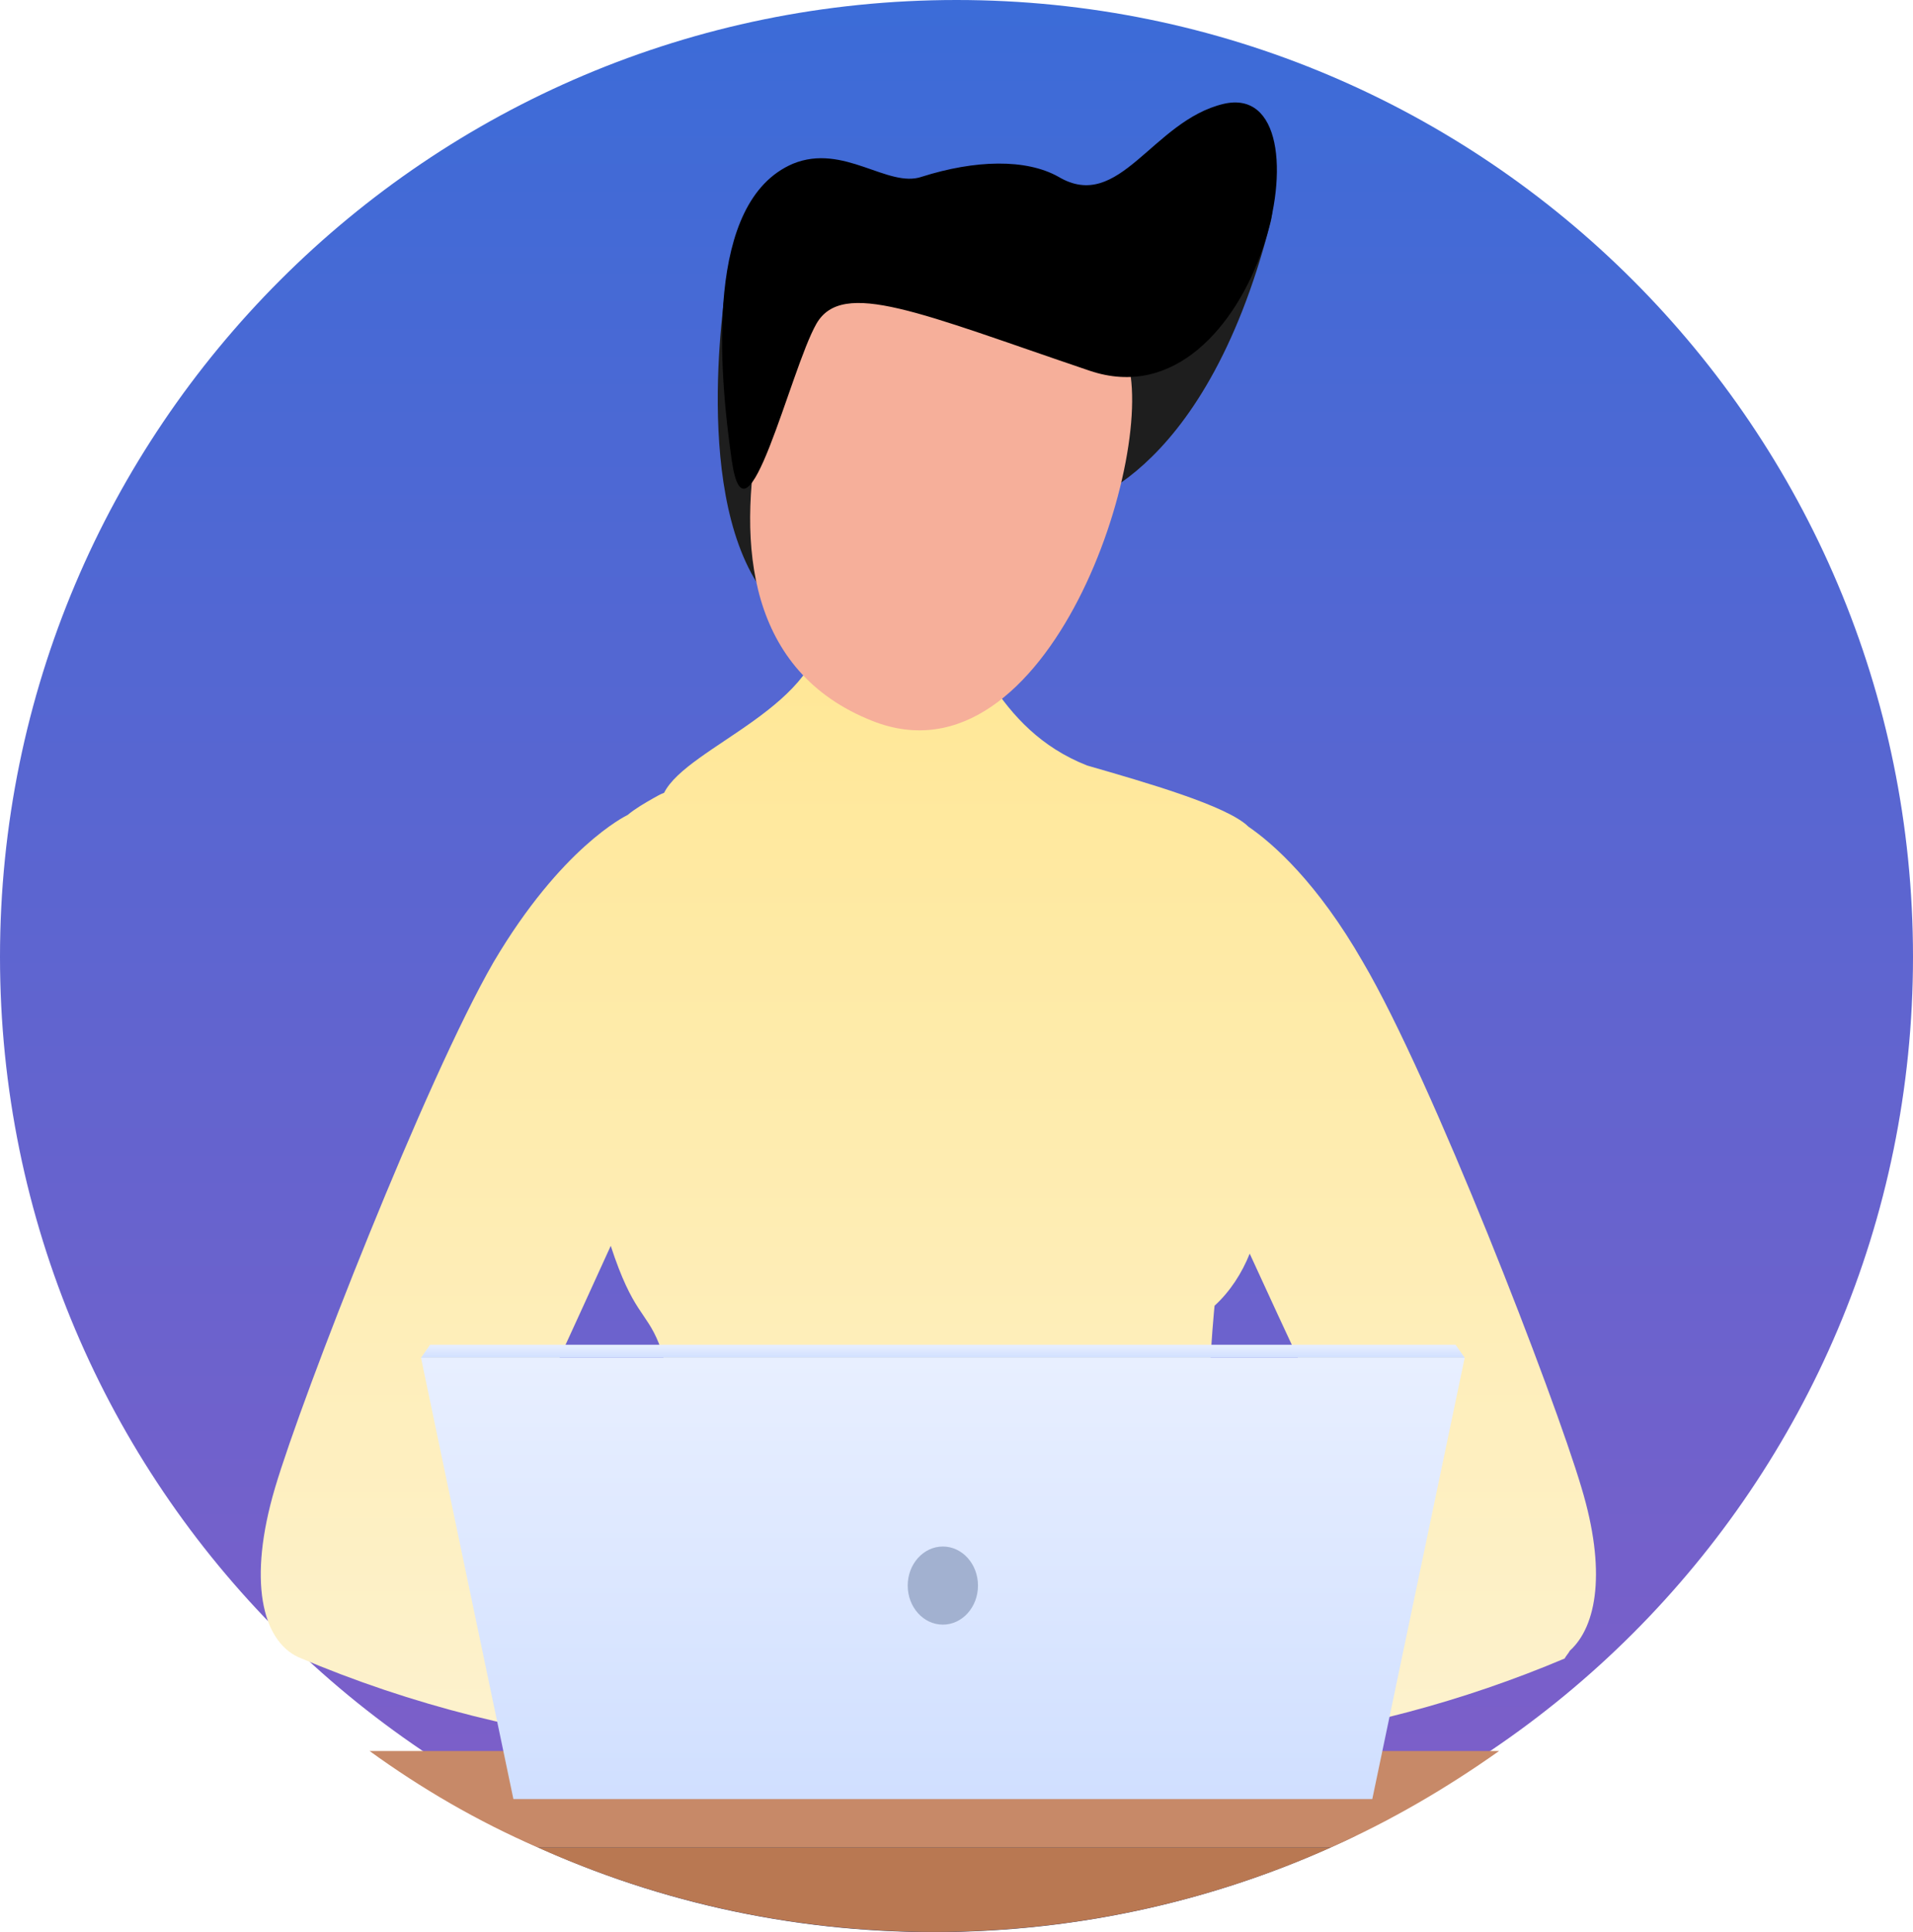 <?xml version="1.0" encoding="utf-8"?>
<!-- Generator: Adobe Illustrator 27.0.0, SVG Export Plug-In . SVG Version: 6.00 Build 0)  -->
<svg version="1.1" id="Layer_1" xmlns="http://www.w3.org/2000/svg" xmlns:xlink="http://www.w3.org/1999/xlink" x="0px" y="0px"
	 viewBox="0 0 147 148.4" style="enable-background:new 0 0 147 148.4;" xml:space="preserve">
<style type="text/css">
	.st0{fill:url(#Path_26088_00000178888281898311242580000011317733693352633224_);}
	.st1{fill:#293463;}
	.st2{fill:url(#Union_9_00000030464768701591589870000002005656972358816184_);}
	.st3{fill:#1E1E1E;}
	.st4{fill:#F6AF9A;}
	.st5{fill:#B97852;}
	.st6{fill:#C78968;}
	.st7{fill:url(#Path_63_00000177448965289732130770000006579382181532754620_);}
	.st8{fill:url(#Path_64_00000114063101941783045430000000237634305572751016_);}
	.st9{fill:#A2B1D0;}
</style>
<g id="Group_20623" transform="translate(-728 -5131)">
	
		<linearGradient id="Path_26088_00000105410554113524819610000001371872269790727820_" gradientUnits="userSpaceOnUse" x1="123.643" y1="5587.898" x2="123.643" y2="5586.898" gradientTransform="matrix(147 0 0 -147 -17374 826552)">
		<stop  offset="0" style="stop-color:#3A6CD8"/>
		<stop  offset="1" style="stop-color:#805EC8"/>
	</linearGradient>
	<path id="Path_26088" style="fill:url(#Path_26088_00000105410554113524819610000001371872269790727820_);" d="M801.5,5131
		c40.6,0,73.5,32.9,73.5,73.5s-32.9,73.5-73.5,73.5c-40.6,0-73.5-32.9-73.5-73.5S760.9,5131,801.5,5131z"/>
	<g id="Group_224" transform="translate(748.031 5145.578)">
		<g id="Group_220" transform="translate(0 0)">
			<g id="Group_219">
				<g id="Group_195" transform="translate(19.834 126.442)">
					<path id="Path_36" class="st1" d="M31.9,7.4c11.2,0,22.3-2.5,32.4-7.4H0.1c0,0,0,0.1-0.1,0.2C10,5,20.9,7.4,31.9,7.4z"/>
				</g>
				<g id="Group_218">
					<g id="Group_209" transform="translate(0 5.724)">
						
							<linearGradient id="Union_9_00000138566116183243711720000003567931672622869673_" gradientUnits="userSpaceOnUse" x1="-622.599" y1="435.963" x2="-622.599" y2="435.147" gradientTransform="matrix(102.656 0 0 -121.16 63964.961 52843.703)">
							<stop  offset="0" style="stop-color:#FFE691"/>
							<stop  offset="1" style="stop-color:#FDF3D3"/>
						</linearGradient>
						<path id="Union_9" style="fill:url(#Union_9_00000138566116183243711720000003567931672622869673_);" d="M29.4,121.2
							c0,0,0.3-2.7,0.8-7.3c-9.4-0.9-18.6-3.2-27.3-6.9c-2.8-1.3-3.9-5.9-1.8-13s11.6-31.4,16.8-40.4c5.2-8.8,10.1-11.2,10.3-11.3
							c0.6-0.5,1.3-0.9,2-1.3c0.2-0.1,0.5-0.3,0.8-0.4c1.8-3.6,12.5-6.7,12.2-13.4c-0.3-7.8,0.7-0.3,3.3-2.1s1.3-5.2,5.2-0.2
							c3.1,4,4.7,10.8,11.8,13.6c4.5,1.3,10.8,3.1,12.4,4.7c1.9,1.3,5.3,4.3,8.8,10.4c5.3,9,14.7,33.3,16.8,40.4
							c1.9,6.3,1.2,10.6-0.9,12.5c-0.1,0.2-0.3,0.4-0.4,0.6c-7.8,3.3-16.1,5.5-24.5,6.5c0.5,4.3,0.8,7.6,0.8,7.6L29.4,121.2z
							 M26.9,75.4c-2.7,5.9-6.1,13.5-9,19.1c4.7,2.5,9.2,5.3,13.6,8.3c0-0.1,0-0.2,0-0.3c1.1-11,0.1-16.9-0.9-19.6
							C29.6,80.4,28.6,80.6,26.9,75.4L26.9,75.4z M73.3,80c0,0-1.2,11.3,0.3,19c0.1,0.7,0.3,1.5,0.4,2.4c3.5-2.3,7.5-4.8,10.9-6.6
							C82.1,89.2,78.7,81.9,76,76C75.4,77.5,74.5,78.9,73.3,80L73.3,80z"/>
					</g>
					<g>
						<path class="st3" d="M40.3,3.2c-0.1,0.3-4.4,3.2-4.4,3.2S33,22.7,38.4,30.6c5.4,8,23.7-6.2,23.7-6.2s10.3-1.6,15.5-21.9
							c1.2-4.7-6.3-1.1-14.5-0.3C52.4,3.3,40.3,3.2,40.3,3.2z"/>
						<path class="st4" d="M44,1.8c0,0-16.2,31.4,3,39c13.6,5.4,22.1-20.9,19.5-28C62.6,1.9,60,3.2,60,3.2L44,1.8z"/>
						<path d="M74-6.6c8.7-2,2.7,24.9-10.3,20.5s-19-7.1-21-3.6s-5.4,18.1-6.5,10.5c-1-7-2.1-19.9,4.7-22.8c3.9-1.6,7.3,1.9,9.9,1
							c4.1-1.3,8-1.4,10.5,0C66,1.8,68.5-5.3,74-6.6z"/>
					</g>
				</g>
			</g>
		</g>
		<g id="Group_222" transform="translate(8.366 119.927)">
			<g id="Group_221">
				<path id="Path_61" class="st5" d="M43.4,13.9c10.5,0,20.9-2.2,30.5-6.5h-61C22.5,11.7,32.8,13.9,43.4,13.9z"/>
				<path id="Path_62" class="st6" d="M12.9,7.4h61c4.5-2,8.8-4.5,12.9-7.4H0C4,2.9,8.3,5.4,12.9,7.4z"/>
			</g>
		</g>
		<g id="Group_223" transform="translate(12.32 88.722)">
			
				<linearGradient id="Path_63_00000059310099489271654950000005069765729485863345_" gradientUnits="userSpaceOnUse" x1="-633.258" y1="346.577" x2="-633.258" y2="345.577" gradientTransform="matrix(80.208 0 0 -33.869 50832.488 11739.245)">
				<stop  offset="0" style="stop-color:#E8EFFF"/>
				<stop  offset="1" style="stop-color:#D0DFFF"/>
			</linearGradient>
			<path id="Path_63" style="fill:url(#Path_63_00000059310099489271654950000005069765729485863345_);" d="M73.1,34.9h-66L0,1h80.2
				L73.1,34.9z"/>
			
				<linearGradient id="Path_64_00000127002697340032121450000017360658825520049817_" gradientUnits="userSpaceOnUse" x1="-633.258" y1="58.299" x2="-633.258" y2="57.299" gradientTransform="matrix(80.208 0 0 -1.039 50832.488 60.573)">
				<stop  offset="0" style="stop-color:#E8EFFF"/>
				<stop  offset="1" style="stop-color:#D0DFFF"/>
			</linearGradient>
			<path id="Path_64" style="fill:url(#Path_64_00000127002697340032121450000017360658825520049817_);" d="M80.2,1H0l0.7-1h78.8
				L80.2,1z"/>
			<ellipse id="Ellipse_3" class="st9" cx="40.1" cy="18.5" rx="2.7" ry="3"/>
		</g>
	</g>
</g>
</svg>
